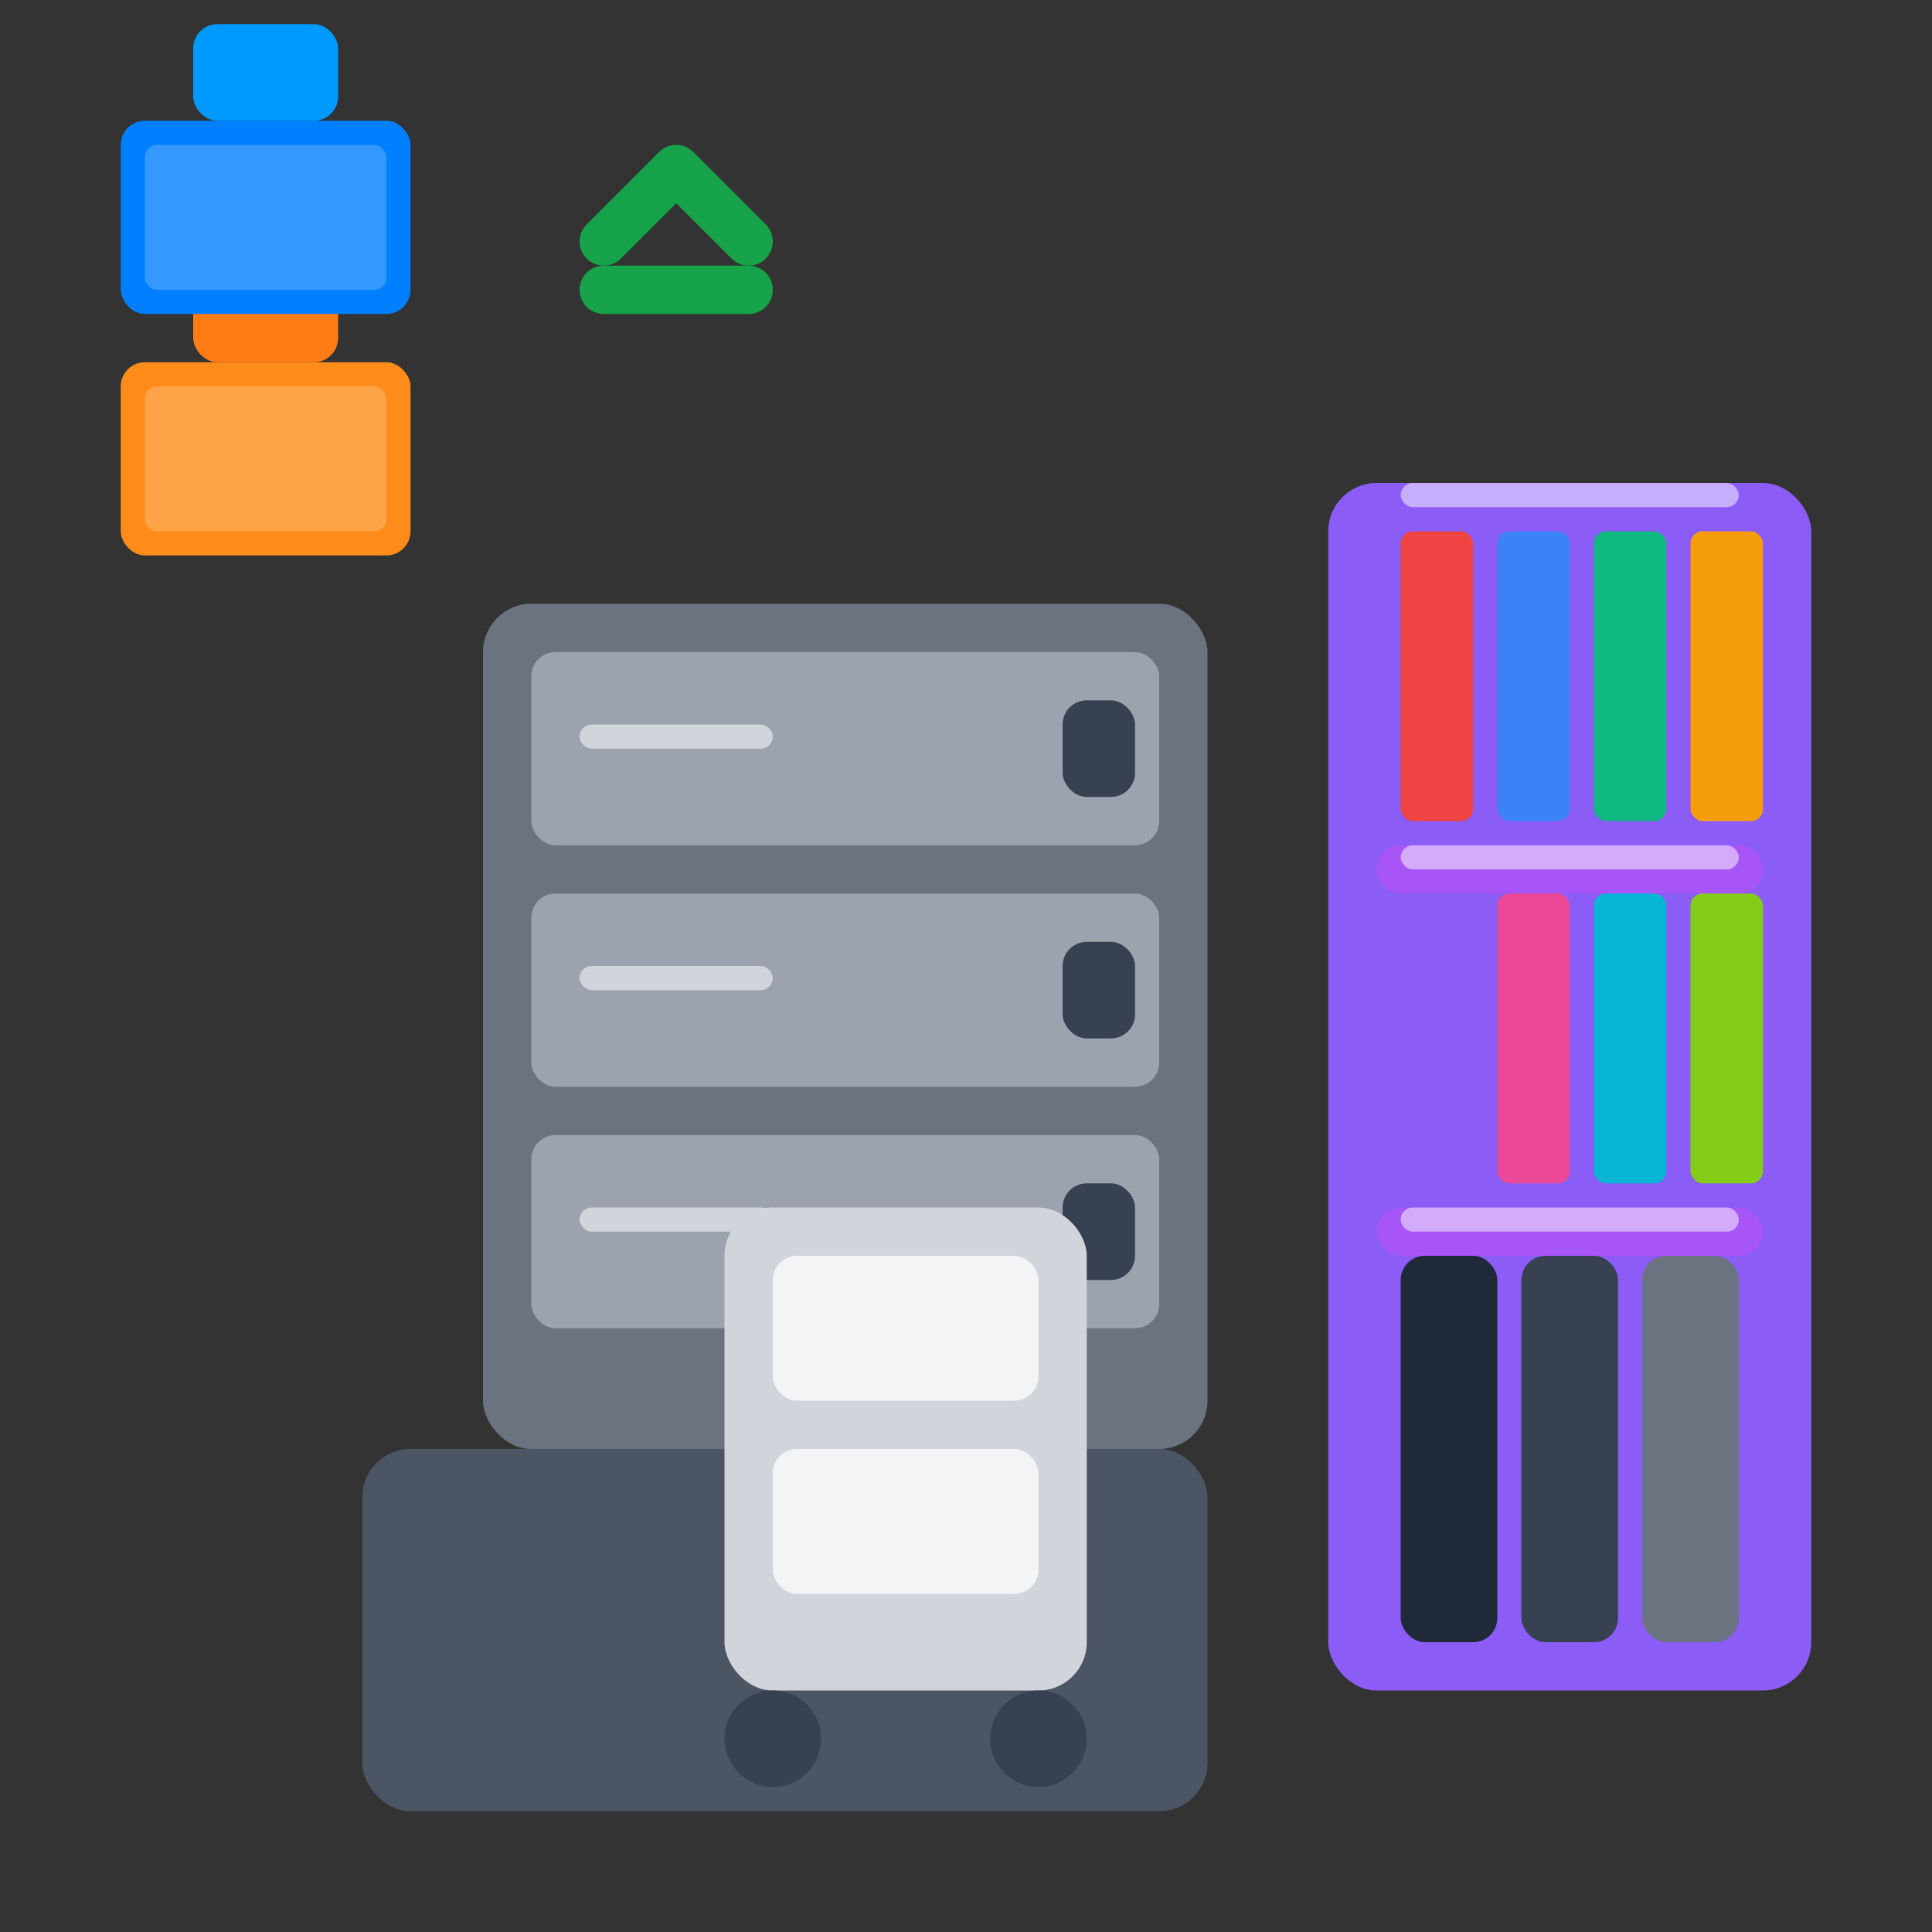 <svg width="80" height="80" viewBox="0 0 80 80" fill="none" xmlns="http://www.w3.org/2000/svg">
  <rect x="0" y="0" width="80" height="80" fill="#333333" stroke="none"/>
  <!-- Filing cabinet base -->
  <rect x="15" y="60" width="35" height="15" rx="2" fill="#4B5563"/>
  
  <!-- Filing cabinet body -->
  <rect x="20" y="25" width="30" height="35" rx="2" fill="#6B7280"/>
  
  <!-- Drawer 1 -->
  <rect x="22" y="27" width="26" height="8" rx="1" fill="#9CA3AF"/>
  <rect x="44" y="29" width="3" height="4" rx="1" fill="#374151"/>
  <rect x="24" y="30" width="8" height="1" rx="0.5" fill="#D1D5DB"/>
  
  <!-- Drawer 2 -->
  <rect x="22" y="37" width="26" height="8" rx="1" fill="#9CA3AF"/>
  <rect x="44" y="39" width="3" height="4" rx="1" fill="#374151"/>
  <rect x="24" y="40" width="8" height="1" rx="0.5" fill="#D1D5DB"/>
  
  <!-- Drawer 3 -->
  <rect x="22" y="47" width="26" height="8" rx="1" fill="#9CA3AF"/>
  <rect x="44" y="49" width="3" height="4" rx="1" fill="#374151"/>
  <rect x="24" y="50" width="8" height="1" rx="0.5" fill="#D1D5DB"/>
  
  <!-- Bookshelf -->
  <rect x="55" y="20" width="20" height="50" rx="2" fill="#8B5CF6"/>
  
  <!-- Shelf dividers -->
  <rect x="57" y="35" width="16" height="2" rx="1" fill="#A855F7"/>
  <rect x="57" y="50" width="16" height="2" rx="1" fill="#A855F7"/>
  
  <!-- Books -->
  <rect x="58" y="22" width="3" height="12" rx="0.5" fill="#EF4444"/>
  <rect x="62" y="22" width="3" height="12" rx="0.5" fill="#3B82F6"/>
  <rect x="66" y="22" width="3" height="12" rx="0.5" fill="#10B981"/>
  <rect x="70" y="22" width="3" height="12" rx="0.5" fill="#F59E0B"/>
  
  <rect x="58" y="37" width="3" height="12" rx="0.5" fill="#8B5CF6"/>
  <rect x="62" y="37" width="3" height="12" rx="0.5" fill="#EC4899"/>
  <rect x="66" y="37" width="3" height="12" rx="0.5" fill="#06B6D4"/>
  <rect x="70" y="37" width="3" height="12" rx="0.5" fill="#84CC16"/>
  
  <!-- Binders -->
  <rect x="58" y="52" width="4" height="16" rx="1" fill="#1F2937"/>
  <rect x="63" y="52" width="4" height="16" rx="1" fill="#374151"/>
  <rect x="68" y="52" width="4" height="16" rx="1" fill="#6B7280"/>
  
  <!-- Storage boxes -->
  <rect x="5" y="15" width="12" height="8" rx="1" fill="#FF8C1A"/>
  <rect x="6" y="16" width="10" height="6" rx="0.5" fill="#FFFFFF" fill-opacity="0.2"/>
  <rect x="8" y="11" width="6" height="4" rx="1" fill="#FD7C15"/>
  
  <rect x="5" y="5" width="12" height="8" rx="1" fill="#0080FF"/>
  <rect x="6" y="6" width="10" height="6" rx="0.5" fill="#FFFFFF" fill-opacity="0.2"/>
  <rect x="8" y="1" width="6" height="4" rx="1" fill="#0099FF"/>
  
  <!-- Mobile storage cart -->
  <rect x="30" y="50" width="15" height="20" rx="2" fill="#D1D5DB"/>
  <rect x="32" y="52" width="11" height="6" rx="1" fill="#F3F4F6"/>
  <rect x="32" y="60" width="11" height="6" rx="1" fill="#F3F4F6"/>
  
  <!-- Cart wheels -->
  <circle cx="32" cy="72" r="2" fill="#374151"/>
  <circle cx="43" cy="72" r="2" fill="#374151"/>
  
  <!-- Organization labels -->
  <rect x="58" y="20" width="14" height="1" rx="0.5" fill="#FFFFFF" fill-opacity="0.5"/>
  <rect x="58" y="35" width="14" height="1" rx="0.5" fill="#FFFFFF" fill-opacity="0.5"/>
  <rect x="58" y="50" width="14" height="1" rx="0.5" fill="#FFFFFF" fill-opacity="0.5"/>
  
  <!-- Efficiency arrows -->
  <path d="M25 10L28 7L31 10" stroke="#16A34A" stroke-width="2" stroke-linecap="round" stroke-linejoin="round"/>
  <path d="M25 12L31 12" stroke="#16A34A" stroke-width="2" stroke-linecap="round"/>
</svg>

